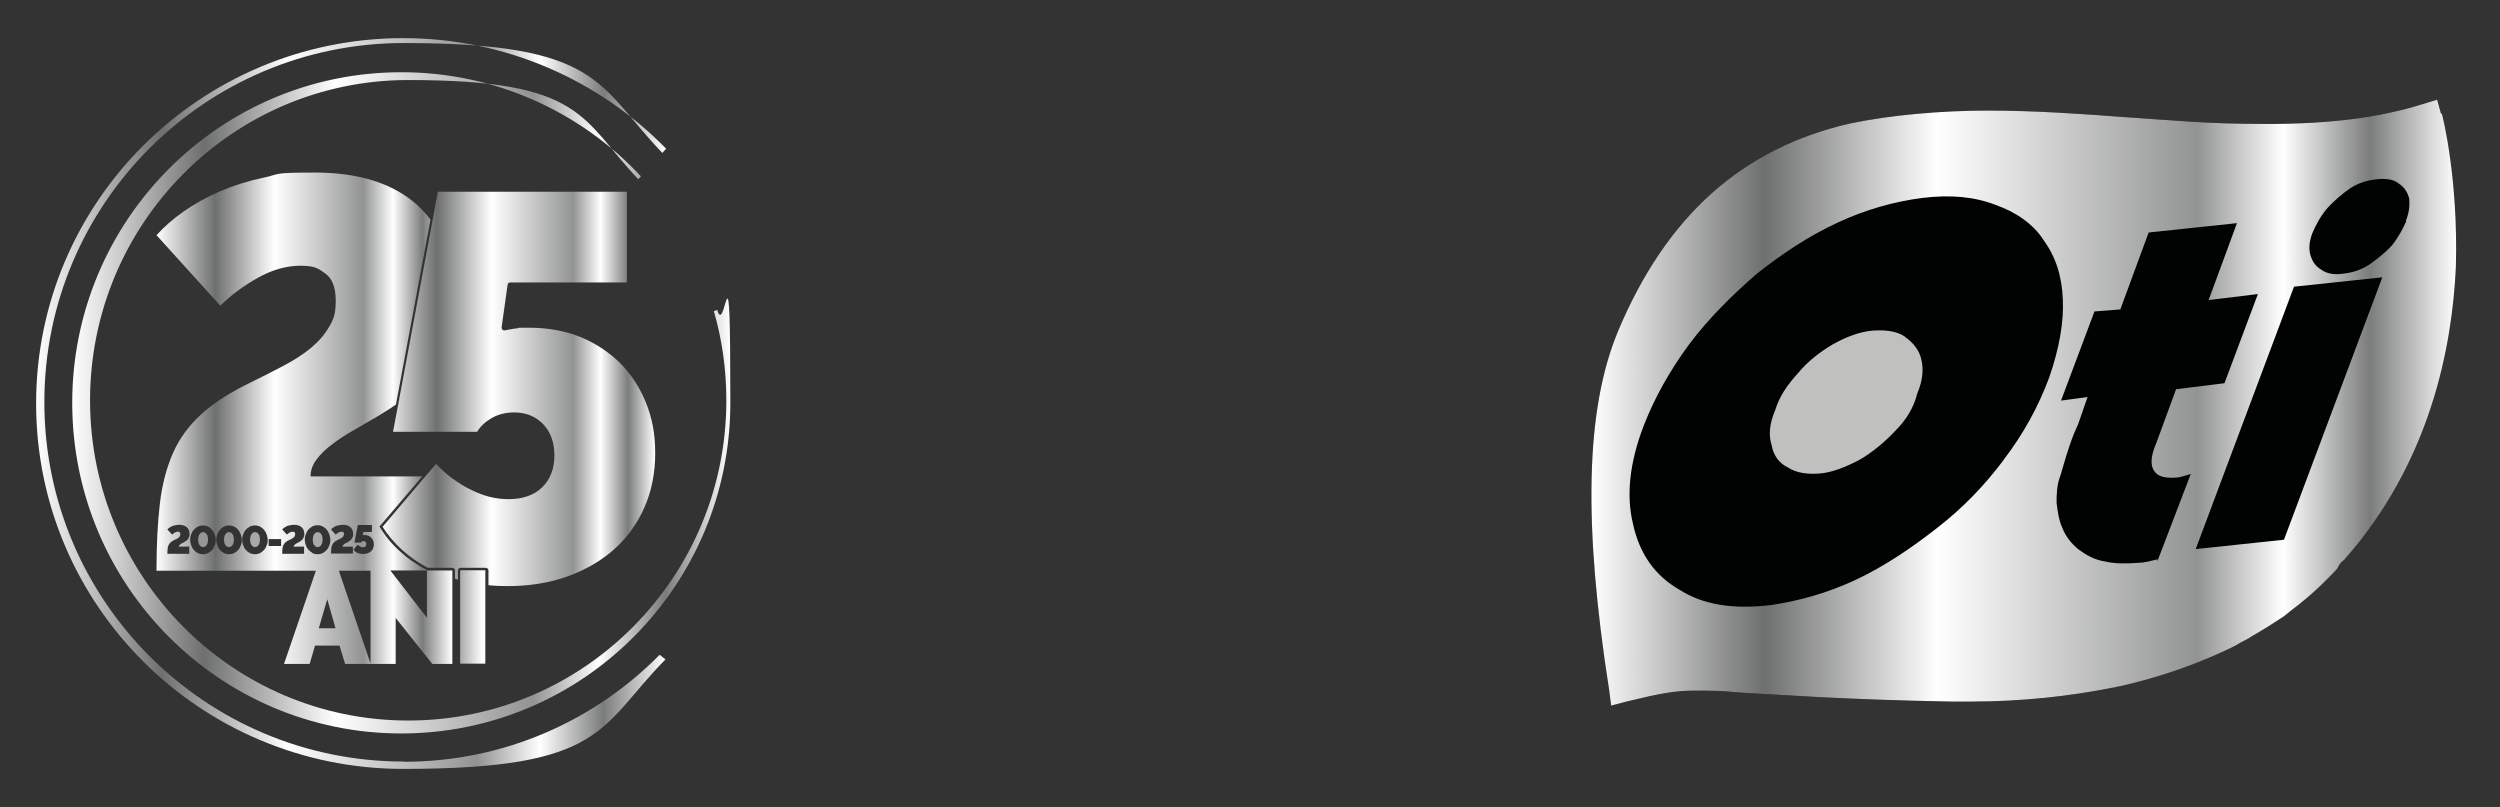 <svg viewBox="0 0 1121.4 362" xmlns:xlink="http://www.w3.org/1999/xlink" version="1.1" xmlns="http://www.w3.org/2000/svg" id="Layer_1">
  
  <rect x="0" y="0" width="1121.4" height="362" fill="#333333" stroke="none"/>
  
  <defs>
    <style>
      .st0 {
        fill: url(#linear-gradient2);
      }

      .st1 {
        fill: #010202;
      }

      .st2 {
        fill: url(#linear-gradient1);
      }

      .st3 {
        fill: none;
      }

      .st4 {
        fill: url(#linear-gradient4);
      }

      .st5 {
        fill: #969696;
      }

      .st6 {
        fill: #c0c0bf;
      }

      .st7 {
        fill: url(#linear-gradient5);
      }

      .st8 {
        fill: url(#linear-gradient3);
      }

      .st9 {
        fill: #a9a9a9;
      }

      .st10 {
        fill: url(#linear-gradient);
      }

      .st11 {
        clip-path: url(#clippath);
      }
    </style>
    <linearGradient gradientUnits="userSpaceOnUse" y2="181" x2="298.9" y1="181" x1="16.2" id="linear-gradient">
      <stop stop-color="#fff" offset="0"></stop>
      <stop stop-color="#6e706f" offset=".2"></stop>
      <stop stop-color="#fff" offset=".4"></stop>
      <stop stop-color="#929493" offset=".7"></stop>
      <stop stop-color="#fff" offset=".8"></stop>
      <stop stop-color="#7b7c7c" offset=".9"></stop>
      <stop stop-color="#fff" offset="1"></stop>
    </linearGradient>
    <linearGradient xlink:href="#linear-gradient" y2="180.6" x2="327.7" y1="180.6" x1="32.5" id="linear-gradient1"></linearGradient>
    <linearGradient xlink:href="#linear-gradient" y2="174.5" x2="293.9" y1="174.5" x1="171.5" id="linear-gradient2"></linearGradient>
    <linearGradient xlink:href="#linear-gradient" y2="187.5" x2="202.8" y1="187.5" x1="70.1" id="linear-gradient3"></linearGradient>
    <clipPath id="clippath">
      <path d="M206.4,255.8h11.3v41.9h-11.3v-41.9Z" class="st3"></path>
    </clipPath>
    <linearGradient xlink:href="#linear-gradient" y2="297.7" x2="267.8" y1="297.7" x1="182.3" id="linear-gradient4"></linearGradient>
    <linearGradient xlink:href="#linear-gradient" gradientTransform="translate(0 -1985.9)" y2="2166.6" x2="1101.9" y1="2166.6" x1="713.9" id="linear-gradient5"></linearGradient>
  </defs>
  <g>
    <polygon points="143 281.8 150.5 281.8 146.8 268.9 143 281.8" class="st3"></polygon>
    <polygon points="191.5 255.9 175.1 255.9 191.5 277.1 191.5 255.9" class="st3"></polygon>
    <polygon points="166.2 297.6 166.2 255.9 152 255.9 166.2 297.6" class="st3"></polygon>
    <path d="M181.1,341.6c-89,0-161.2-72.2-161.2-161.2S92.1,19.3,181.1,19.3s86.7,18.9,116,49.3l1.7-1.9c-29.9-30.6-71.7-49.6-118-49.6C89.9,17.2,16.2,90.5,16.2,181s73.7,163.9,164.7,163.9,87.7-18.8,117.6-49.1l-2.6-2.1c-29.2,29.6-69.8,48-114.7,48Z" class="st10"></path>
    <path d="M183.1,323.2c-78.8,0-142.7-64.3-142.7-143.6S104.3,35.9,183.1,35.9s77.3,17.1,103.2,44.5l1.2-1.3c-26.9-28.8-65.1-46.7-107.5-46.7-81.5,0-147.6,66.4-147.6,148.3s66.1,148.3,147.6,148.3,147.6-66.4,147.6-148.3-2.1-28.5-5.9-41.7l-1.5.6c3.7,12.7,5.6,26.1,5.6,40,0,79.3-63.9,143.6-142.7,143.6Z" class="st2"></path>
    <path d="M227.9,262.9c9.7,0,18.8-1.5,26.8-4.4,8-2.9,15.1-7,20.9-12.2,5.8-5.2,10.3-11.5,13.5-18.8,3.2-7.3,4.8-15.4,4.8-24.2s-1.4-15.9-4.2-22.8c-2.8-6.9-6.7-12.8-11.7-17.8-5-4.9-11-8.8-17.8-11.6-6.8-2.7-14.5-4.1-22.8-4.1s-3.6,0-5,.2c-1.5.2-2.5.3-3.3.5,0,0,0,0,0,0-1.1.2-2,.3-2.6.5,0,0-.2,0-.3,0-.3,0-.6-.1-.8-.3-.3-.3-.4-.6-.4-1l2.7-19.2c0-.6.6-1,1.2-1h52.3v-40.7h-84.8l-2.3,12.5-15.5,83-2.3,12.2h37.7c1.6-2.6,3.8-4.6,6.6-6.2,3-1.7,6.4-2.5,10-2.5,5.4,0,9.7,1.8,13.1,5.3,3.3,3.5,5,8.2,5,14s-1.8,10.7-5.5,14.3c-3.6,3.5-8.7,5.3-15,5.3s-11.6-1.5-17.5-4.5c-2.7-1.3-5.3-3-7.8-4.8h0s0,0,0,0c-2.6-1.9-5-4.1-7.3-6.5l-5.4,6.3-18.6,21.9c4.9,7.7,11.8,13.9,20.3,18.4h11c.6,0,1.2.5,1.2,1.2v3.7c.4.1.8.2,1.3.4v-4.1c0-.6.5-1.2,1.2-1.2h11.3c.6,0,1.2.5,1.2,1.2v6.6c2.9.3,6,.4,9,.4Z" class="st0"></path>
    <polygon points="166.2 297.6 166.2 255.9 152 255.9 166.2 297.6" class="st3"></polygon>
    <polygon points="143 281.8 150.5 281.8 146.8 268.9 143 281.8" class="st3"></polygon>
    <polygon points="191.5 277.1 191.5 255.9 175.1 255.9 191.5 277.1" class="st3"></polygon>
    <path d="M144.2,239.8c-.2-.3-.4-.6-.7-.8-.3-.2-.6-.3-1-.3s-.8.1-1,.3c-.3.2-.5.5-.7.8-.2.3-.3.7-.4,1.1,0,.4-.1.8-.1,1.1s0,.8.1,1.2c0,.4.2.8.4,1.1.2.3.4.6.7.8.3.2.6.3,1,.3s.7-.1,1-.3c.3-.2.5-.5.7-.8.2-.3.3-.7.4-1.1,0-.4.1-.8.1-1.1s0-.8-.1-1.2c0-.4-.2-.8-.4-1.1Z" class="st9"></path>
    <path d="M104.4,239.8c-.2-.3-.4-.6-.7-.8-.3-.2-.6-.3-1-.3s-.8.1-1,.3c-.3.2-.5.5-.7.8-.2.3-.3.7-.4,1.1,0,.4-.1.8-.1,1.1s0,.8.1,1.2c0,.4.2.8.4,1.1.2.3.4.6.7.8.3.2.6.3,1,.3s.7-.1,1-.3c.3-.2.5-.5.7-.8.2-.3.3-.7.4-1.1,0-.4.1-.8.1-1.1s0-.8-.1-1.2c0-.4-.2-.8-.4-1.1Z" class="st5"></path>
    <path d="M92.8,239.8c-.2-.3-.4-.6-.7-.8-.3-.2-.6-.3-1-.3s-.8.1-1,.3c-.3.2-.5.5-.7.8-.2.3-.3.7-.4,1.1,0,.4-.1.8-.1,1.1s0,.8.1,1.2c0,.4.2.8.4,1.1.2.3.4.6.7.8.3.2.6.3,1,.3s.7-.1,1-.3c.3-.2.5-.5.7-.8.2-.3.3-.7.4-1.1,0-.4.1-.8.1-1.1s0-.8-.1-1.2c0-.4-.2-.8-.4-1.1Z" class="st5"></path>
    <path d="M116.1,239.8c-.2-.3-.4-.6-.7-.8-.3-.2-.6-.3-1-.3s-.8.1-1,.3c-.3.2-.5.5-.7.8-.2.3-.3.7-.4,1.1,0,.4-.1.8-.1,1.1s0,.8.1,1.2c0,.4.2.8.4,1.1.2.3.4.6.7.8.3.2.6.3,1,.3s.7-.1,1-.3c.3-.2.5-.5.7-.8.2-.3.3-.7.4-1.1,0-.4.1-.8.1-1.1s0-.8-.1-1.2c0-.4-.2-.8-.4-1.1Z" class="st9"></path>
    <path d="M107,237.8c-.5-.6-1.1-1.2-1.8-1.6-.7-.4-1.5-.6-2.5-.6s-1.7.2-2.4.6c-.7.4-1.3.9-1.8,1.5-.5.6-.9,1.3-1.1,2.1-.3.8-.4,1.5-.4,2.3s.1,1.5.4,2.2c.2.8.6,1.5,1.1,2.1.5.6,1.1,1.1,1.8,1.5.7.4,1.5.6,2.5.6s1.7-.2,2.4-.6c.7-.4,1.3-.9,1.8-1.5.5-.6.9-1.3,1.1-2.1.3-.8.4-1.5.4-2.3s-.1-1.4-.4-2.2c-.2-.8-.6-1.5-1.1-2.1Z" class="st3"></path>
    <path d="M118.7,237.8c-.5-.6-1.1-1.2-1.8-1.6-.7-.4-1.5-.6-2.5-.6s-1.7.2-2.4.6c-.7.4-1.3.9-1.8,1.5-.5.6-.9,1.3-1.1,2.1-.3.8-.4,1.5-.4,2.3s.1,1.5.4,2.2c.2.8.6,1.5,1.1,2.1.5.6,1.1,1.1,1.8,1.5.7.4,1.5.6,2.5.6s1.7-.2,2.4-.6c.7-.4,1.3-.9,1.8-1.5.5-.6.9-1.3,1.1-2.1.3-.8.4-1.5.4-2.3s-.1-1.4-.4-2.2c-.2-.8-.6-1.5-1.1-2.1Z" class="st3"></path>
    <rect height="3.1" width="5.6" y="241.9" x="120.6" class="st3"></rect>
    <path d="M80.4,244.8c.1-.2.3-.3.5-.5.2-.2.4-.3.7-.5.3-.1.5-.3.8-.4.4-.2.7-.5,1.1-.7.3-.2.6-.5.8-.8.2-.3.4-.6.5-1,.1-.4.2-.8.2-1.3,0-1.3-.4-2.3-1.2-3-.8-.7-1.9-1.1-3.4-1.1s-1.1,0-1.7.2c-.5.1-1,.3-1.5.4-.4.2-.8.4-1.2.7-.4.2-.6.5-.9.8l2.1,2.3c.3-.3.8-.6,1.2-.9.5-.3.9-.4,1.4-.4s.6,0,.8.2c.2.2.3.5.3.9s0,.6-.2.9c-.1.3-.4.5-.6.7-.3.2-.6.4-.9.6-.3.2-.7.4-1.1.5-.7.3-1.2.7-1.6,1-.4.4-.7.8-.9,1.3-.2.5-.4,1-.4,1.6,0,.6-.1,1.3-.1,2.2h9.8v-3.1h-4.7c0-.2,0-.4.2-.5Z" class="st3"></path>
    <path d="M153.5,241.2c-.3.2-.6.4-.9.6-.3.2-.7.4-1.1.5-.7.3-1.2.7-1.6,1-.4.4-.7.8-.9,1.3-.2.5-.4,1-.4,1.6,0,.6-.1,1.3-.1,2.2h9.8v-3.1h-4.7c0-.2,0-.4.2-.5.1-.2.3-.3.5-.5.2-.2.4-.3.7-.5.3-.1.5-.3.8-.4.4-.2.7-.5,1.1-.7.3-.2.6-.5.8-.8.2-.3.4-.6.5-1,.1-.4.2-.8.2-1.3,0-1.3-.4-2.3-1.2-3-.8-.7-1.9-1.1-3.4-1.1s-1.1,0-1.7.2c-.5.1-1,.3-1.5.4-.4.2-.8.4-1.2.7-.4.2-.6.5-.9.8l2.1,2.3c.3-.3.8-.6,1.2-.9.5-.3.9-.4,1.4-.4s.6,0,.8.2c.2.2.3.5.3.9s0,.6-.2.9c-.1.3-.4.5-.6.7Z" class="st3"></path>
    <polygon points="191.5 277.1 191.5 255.9 175.1 255.9 191.5 277.1" class="st3"></polygon>
    <path d="M166.5,241.2c-.4-.4-.8-.6-1.3-.9-.5-.2-1.1-.3-1.7-.3s-.3,0-.4,0c-.1,0-.2,0-.2,0,0,0-.1,0-.2,0l.2-1.4h3.9v-3.1h-6.3l-1.5,7.9h2.9c.1-.2.3-.3.5-.5.2-.1.4-.2.7-.2.4,0,.7.1.9.4.2.2.3.6.3,1s-.1.7-.4,1c-.2.2-.6.4-1,.4s-.8-.1-1.2-.3c-.4-.2-.8-.5-1.2-.9l-1.9,2.2c.4.6,1,1.1,1.7,1.5.7.3,1.6.5,2.5.5s1.4-.1,2-.3c.6-.2,1.1-.5,1.6-.9.4-.4.8-.8,1-1.4.2-.5.4-1.1.4-1.8s-.1-1.2-.3-1.7c-.2-.5-.5-.9-.9-1.3Z" class="st3"></path>
    <polygon points="166.2 297.6 166.2 255.9 152 255.9 166.2 297.6" class="st3"></polygon>
    <path d="M131.9,244.8c.1-.2.3-.3.5-.5.2-.2.4-.3.7-.5.3-.1.5-.3.8-.4.4-.2.7-.5,1.1-.7.3-.2.6-.5.8-.8.2-.3.4-.6.5-1,.1-.4.2-.8.2-1.3,0-1.3-.4-2.3-1.2-3-.8-.7-1.9-1.1-3.4-1.1s-1.1,0-1.7.2c-.5.1-1,.3-1.5.4-.4.2-.8.4-1.2.7-.4.2-.6.5-.9.8l2.1,2.3c.3-.3.8-.6,1.2-.9.5-.3.9-.4,1.4-.4s.6,0,.8.2c.2.2.3.5.3.9s0,.6-.2.9c-.1.3-.4.5-.6.7-.3.2-.6.4-.9.6-.3.2-.7.4-1.1.5-.7.3-1.2.7-1.6,1-.4.4-.7.8-.9,1.3-.2.5-.4,1-.4,1.6,0,.6-.1,1.3-.1,2.2h9.8v-3.1h-4.7c0-.2,0-.4.2-.5Z" class="st3"></path>
    <polygon points="143 281.8 150.5 281.8 146.8 268.9 143 281.8" class="st3"></polygon>
    <path d="M146.7,246.5c.5-.6.9-1.3,1.1-2.1.3-.8.4-1.5.4-2.3s-.1-1.4-.4-2.2c-.2-.8-.6-1.5-1.1-2.1-.5-.6-1.1-1.2-1.8-1.6-.7-.4-1.5-.6-2.5-.6s-1.7.2-2.4.6c-.7.4-1.3.9-1.8,1.5-.5.6-.9,1.3-1.1,2.1-.3.8-.4,1.5-.4,2.3s.1,1.5.4,2.2c.2.8.6,1.5,1.1,2.1.5.6,1.1,1.1,1.8,1.5.7.4,1.5.6,2.5.6s1.7-.2,2.4-.6c.7-.4,1.3-.9,1.8-1.5Z" class="st3"></path>
    <path d="M118.7,237.8c-.5-.6-1.1-1.2-1.8-1.6-.7-.4-1.5-.6-2.5-.6s-1.7.2-2.4.6c-.7.4-1.3.9-1.8,1.5-.5.6-.9,1.3-1.1,2.1-.3.8-.4,1.5-.4,2.3s.1,1.5.4,2.2c.2.8.6,1.5,1.1,2.1.5.6,1.1,1.1,1.8,1.5.7.4,1.5.6,2.5.6s1.7-.2,2.4-.6c.7-.4,1.3-.9,1.8-1.5.5-.6.9-1.3,1.1-2.1.3-.8.4-1.5.4-2.3s-.1-1.4-.4-2.2c-.2-.8-.6-1.5-1.1-2.1Z" class="st3"></path>
    <path d="M107,237.8c-.5-.6-1.1-1.2-1.8-1.6-.7-.4-1.5-.6-2.5-.6s-1.7.2-2.4.6c-.7.4-1.3.9-1.8,1.5-.5.6-.9,1.3-1.1,2.1-.3.8-.4,1.5-.4,2.3s.1,1.5.4,2.2c.2.8.6,1.5,1.1,2.1.5.6,1.1,1.1,1.8,1.5.7.4,1.5.6,2.5.6s1.7-.2,2.4-.6c.7-.4,1.3-.9,1.8-1.5.5-.6.9-1.3,1.1-2.1.3-.8.4-1.5.4-2.3s-.1-1.4-.4-2.2c-.2-.8-.6-1.5-1.1-2.1Z" class="st3"></path>
    <path d="M131.9,244.8c.1-.2.3-.3.5-.5.2-.2.4-.3.7-.5.3-.1.5-.3.8-.4.4-.2.7-.5,1.1-.7.3-.2.6-.5.8-.8.2-.3.4-.6.5-1,.1-.4.2-.8.2-1.3,0-1.3-.4-2.3-1.2-3-.8-.7-1.9-1.1-3.4-1.1s-1.1,0-1.7.2c-.5.1-1,.3-1.5.4-.4.2-.8.4-1.2.7-.4.2-.6.5-.9.8l2.1,2.3c.3-.3.8-.6,1.2-.9.5-.3.9-.4,1.4-.4s.6,0,.8.2c.2.2.3.5.3.9s0,.6-.2.9c-.1.3-.4.5-.6.7-.3.2-.6.4-.9.6-.3.2-.7.4-1.1.5-.7.3-1.2.7-1.6,1-.4.4-.7.8-.9,1.3-.2.5-.4,1-.4,1.6,0,.6-.1,1.3-.1,2.2h9.8v-3.1h-4.7c0-.2,0-.4.2-.5Z" class="st3"></path>
    <rect height="3.1" width="5.6" y="241.9" x="120.6" class="st3"></rect>
    <path d="M153.5,241.2c-.3.2-.6.4-.9.6-.3.2-.7.4-1.1.5-.7.3-1.2.7-1.6,1-.4.4-.7.8-.9,1.3-.2.5-.4,1-.4,1.6,0,.6-.1,1.3-.1,2.2h9.8v-3.1h-4.7c0-.2,0-.4.2-.5.1-.2.3-.3.5-.5.2-.2.4-.3.7-.5.3-.1.5-.3.8-.4.4-.2.7-.5,1.1-.7.3-.2.6-.5.8-.8.2-.3.4-.6.5-1,.1-.4.2-.8.2-1.3,0-1.3-.4-2.3-1.2-3-.8-.7-1.9-1.1-3.4-1.1s-1.1,0-1.7.2c-.5.1-1,.3-1.5.4-.4.2-.8.4-1.2.7-.4.2-.6.5-.9.8l2.1,2.3c.3-.3.8-.6,1.2-.9.5-.3.9-.4,1.4-.4s.6,0,.8.2c.2.2.3.5.3.9s0,.6-.2.9c-.1.3-.4.5-.6.7Z" class="st3"></path>
    <path d="M80.4,244.8c.1-.2.3-.3.5-.5.2-.2.4-.3.7-.5.3-.1.5-.3.8-.4.4-.2.7-.5,1.1-.7.3-.2.6-.5.8-.8.2-.3.4-.6.5-1,.1-.4.2-.8.2-1.3,0-1.3-.4-2.3-1.2-3-.8-.7-1.9-1.1-3.4-1.1s-1.1,0-1.7.2c-.5.1-1,.3-1.5.4-.4.2-.8.4-1.2.7-.4.2-.6.5-.9.8l2.1,2.3c.3-.3.8-.6,1.2-.9.5-.3.9-.4,1.4-.4s.6,0,.8.2c.2.2.3.5.3.9s0,.6-.2.9c-.1.3-.4.5-.6.7-.3.2-.6.4-.9.6-.3.2-.7.4-1.1.5-.7.3-1.2.7-1.6,1-.4.4-.7.8-.9,1.3-.2.5-.4,1-.4,1.6,0,.6-.1,1.3-.1,2.2h9.8v-3.1h-4.7c0-.2,0-.4.2-.5Z" class="st3"></path>
    <polygon points="191.5 277.1 191.5 255.9 175.1 255.9 191.5 277.1" class="st3"></polygon>
    <path d="M166.5,241.2c-.4-.4-.8-.6-1.3-.9-.5-.2-1.1-.3-1.7-.3s-.3,0-.4,0c-.1,0-.2,0-.2,0,0,0-.1,0-.2,0l.2-1.4h3.9v-3.1h-6.3l-1.5,7.9h2.9c.1-.2.3-.3.5-.5.2-.1.4-.2.7-.2.4,0,.7.1.9.4.2.2.3.6.3,1s-.1.7-.4,1c-.2.2-.6.4-1,.4s-.8-.1-1.2-.3c-.4-.2-.8-.5-1.2-.9l-1.9,2.2c.4.6,1,1.1,1.7,1.5.7.3,1.6.5,2.5.5s1.4-.1,2-.3c.6-.2,1.1-.5,1.6-.9.4-.4.8-.8,1-1.4.2-.5.4-1.1.4-1.8s-.1-1.2-.3-1.7c-.2-.5-.5-.9-.9-1.3Z" class="st3"></path>
    <polygon points="143 281.8 150.5 281.8 146.8 268.9 143 281.8" class="st3"></polygon>
    <path d="M146.7,246.5c.5-.6.9-1.3,1.1-2.1.3-.8.4-1.5.4-2.3s-.1-1.4-.4-2.2c-.2-.8-.6-1.5-1.1-2.1-.5-.6-1.1-1.2-1.8-1.6-.7-.4-1.5-.6-2.5-.6s-1.7.2-2.4.6c-.7.4-1.3.9-1.8,1.5-.5.6-.9,1.3-1.1,2.1-.3.8-.4,1.5-.4,2.3s.1,1.5.4,2.2c.2.8.6,1.5,1.1,2.1.5.6,1.1,1.1,1.8,1.5.7.4,1.5.6,2.5.6s1.7-.2,2.4-.6c.7-.4,1.3-.9,1.8-1.5Z" class="st3"></path>
    <polygon points="166.2 297.6 166.2 255.9 152 255.9 166.2 297.6" class="st3"></polygon>
    <path d="M131.9,244.8c.1-.2.3-.3.5-.5.2-.2.4-.3.7-.5.3-.1.5-.3.8-.4.4-.2.7-.5,1.1-.7.3-.2.6-.5.8-.8.2-.3.4-.6.5-1,.1-.4.2-.8.2-1.3,0-1.3-.4-2.3-1.2-3-.8-.7-1.9-1.1-3.4-1.1s-1.1,0-1.7.2c-.5.1-1,.3-1.5.4-.4.2-.8.4-1.2.7-.4.2-.6.5-.9.8l2.1,2.3c.3-.3.8-.6,1.2-.9.5-.3.9-.4,1.4-.4s.6,0,.8.2c.2.2.3.5.3.9s0,.6-.2.9c-.1.3-.4.5-.6.7-.3.2-.6.4-.9.6-.3.2-.7.4-1.1.5-.7.3-1.2.7-1.6,1-.4.4-.7.8-.9,1.3-.2.5-.4,1-.4,1.6,0,.6-.1,1.3-.1,2.2h9.8v-3.1h-4.7c0-.2,0-.4.2-.5Z" class="st3"></path>
    <rect height="3.1" width="5.6" y="241.9" x="120.6" class="st3"></rect>
    <path d="M107,237.8c-.5-.6-1.1-1.2-1.8-1.6-.7-.4-1.5-.6-2.5-.6s-1.7.2-2.4.6c-.7.4-1.3.9-1.8,1.5-.5.6-.9,1.3-1.1,2.1-.3.8-.4,1.5-.4,2.3s.1,1.5.4,2.2c.2.8.6,1.5,1.1,2.1.5.6,1.1,1.1,1.8,1.5.7.4,1.5.6,2.5.6s1.7-.2,2.4-.6c.7-.4,1.3-.9,1.8-1.5.5-.6.9-1.3,1.1-2.1.3-.8.4-1.5.4-2.3s-.1-1.4-.4-2.2c-.2-.8-.6-1.5-1.1-2.1Z" class="st3"></path>
    <path d="M118.7,237.8c-.5-.6-1.1-1.2-1.8-1.6-.7-.4-1.5-.6-2.5-.6s-1.7.2-2.4.6c-.7.4-1.3.9-1.8,1.5-.5.6-.9,1.3-1.1,2.1-.3.8-.4,1.5-.4,2.3s.1,1.5.4,2.2c.2.8.6,1.5,1.1,2.1.5.6,1.1,1.1,1.8,1.5.7.4,1.5.6,2.5.6s1.7-.2,2.4-.6c.7-.4,1.3-.9,1.8-1.5.5-.6.9-1.3,1.1-2.1.3-.8.4-1.5.4-2.3s-.1-1.4-.4-2.2c-.2-.8-.6-1.5-1.1-2.1Z" class="st3"></path>
    <path d="M80.4,244.8c.1-.2.3-.3.5-.5.2-.2.4-.3.7-.5.3-.1.5-.3.8-.4.4-.2.7-.5,1.1-.7.3-.2.6-.5.8-.8.2-.3.4-.6.5-1,.1-.4.2-.8.2-1.3,0-1.3-.4-2.3-1.2-3-.8-.7-1.9-1.1-3.4-1.1s-1.1,0-1.7.2c-.5.1-1,.3-1.5.4-.4.2-.8.4-1.2.7-.4.2-.6.5-.9.8l2.1,2.3c.3-.3.8-.6,1.2-.9.5-.3.9-.4,1.4-.4s.6,0,.8.2c.2.2.3.5.3.9s0,.6-.2.9c-.1.3-.4.5-.6.7-.3.2-.6.4-.9.6-.3.2-.7.4-1.1.5-.7.3-1.2.7-1.6,1-.4.4-.7.8-.9,1.3-.2.5-.4,1-.4,1.6,0,.6-.1,1.3-.1,2.2h9.8v-3.1h-4.7c0-.2,0-.4.2-.5Z" class="st3"></path>
    <path d="M153.5,241.2c-.3.2-.6.4-.9.6-.3.2-.7.4-1.1.5-.7.3-1.2.7-1.6,1-.4.4-.7.8-.9,1.3-.2.5-.4,1-.4,1.6,0,.6-.1,1.3-.1,2.2h9.8v-3.1h-4.7c0-.2,0-.4.2-.5.1-.2.3-.3.5-.5.2-.2.4-.3.7-.5.3-.1.5-.3.8-.4.4-.2.7-.5,1.1-.7.3-.2.6-.5.8-.8.2-.3.4-.6.5-1,.1-.4.2-.8.2-1.3,0-1.3-.4-2.3-1.2-3-.8-.7-1.9-1.1-3.4-1.1s-1.1,0-1.7.2c-.5.1-1,.3-1.5.4-.4.2-.8.4-1.2.7-.4.2-.6.5-.9.8l2.1,2.3c.3-.3.8-.6,1.2-.9.5-.3.9-.4,1.4-.4s.6,0,.8.2c.2.2.3.5.3.9s0,.6-.2.9c-.1.3-.4.5-.6.7Z" class="st3"></path>
    <polygon points="191.5 277.1 191.5 255.9 175.1 255.9 191.5 277.1" class="st3"></polygon>
    <path d="M166.5,241.2c-.4-.4-.8-.6-1.3-.9-.5-.2-1.1-.3-1.7-.3s-.3,0-.4,0c-.1,0-.2,0-.2,0,0,0-.1,0-.2,0l.2-1.4h3.9v-3.1h-6.3l-1.5,7.9h2.9c.1-.2.3-.3.5-.5.2-.1.4-.2.7-.2.4,0,.7.1.9.4.2.2.3.6.3,1s-.1.7-.4,1c-.2.2-.6.4-1,.4s-.8-.1-1.2-.3c-.4-.2-.8-.5-1.2-.9l-1.9,2.2c.4.6,1,1.1,1.7,1.5.7.3,1.6.5,2.5.5s1.4-.1,2-.3c.6-.2,1.1-.5,1.6-.9.4-.4.8-.8,1-1.4.2-.5.4-1.1.4-1.8s-.1-1.2-.3-1.7c-.2-.5-.5-.9-.9-1.3Z" class="st3"></path>
    <polygon points="166.2 297.6 166.2 255.9 152 255.9 166.2 297.6" class="st3"></polygon>
    <path d="M146.7,246.5c.5-.6.9-1.3,1.1-2.1.3-.8.4-1.5.4-2.3s-.1-1.4-.4-2.2c-.2-.8-.6-1.5-1.1-2.1-.5-.6-1.1-1.2-1.8-1.6-.7-.4-1.5-.6-2.5-.6s-1.7.2-2.4.6c-.7.4-1.3.9-1.8,1.5-.5.6-.9,1.3-1.1,2.1-.3.8-.4,1.5-.4,2.3s.1,1.5.4,2.2c.2.8.6,1.5,1.1,2.1.5.6,1.1,1.1,1.8,1.5.7.4,1.5.6,2.5.6s1.7-.2,2.4-.6c.7-.4,1.3-.9,1.8-1.5Z" class="st3"></path>
    <polygon points="143 281.8 150.5 281.8 146.8 268.9 143 281.8" class="st3"></polygon>
    <path d="M191.6,255.8c-1.1-.6-2.3-1.2-3.3-1.9-.5-.3-1.1-.7-1.6-1-1.6-1-3.1-2.1-4.5-3.2-1-.8-1.9-1.6-2.8-2.4-.9-.8-1.8-1.7-2.6-2.5-1.7-1.7-3.2-3.6-4.6-5.6-.7-1-1.4-2-2-3l19.2-22.5h-50.1c0-2.7.9-5.2,2.7-7.6,1.8-2.4,4.1-4.7,7-6.8,2.8-2.2,6.1-4.3,9.6-6.3,3.6-2.1,7.1-4.1,10.5-6.1,3-1.8,5.9-3.6,8.5-5.4l15.5-83c-1.7-2.3-3.7-4.4-5.8-6.4-10.8-9.8-26.2-14.7-46-14.7s-15.5.7-22.7,2.2c-7.2,1.5-13.8,3.6-19.9,6.2-6.1,2.7-11.6,5.7-16.4,9.1-4.8,3.4-8.8,6.9-12.1,10.6l28.6,31.6c4.7-4.6,10.3-8.8,16.7-12.4,6.4-3.6,12.8-5.5,19.2-5.5s7.9,1.1,11.1,3.4c3.2,2.2,4.8,6.3,4.8,12.3s-1,8.5-3.1,11.9c-2,3.5-4.8,6.6-8.3,9.5-3.5,2.8-7.5,5.4-12.1,7.8s-9.4,4.9-14.4,7.3c-9.3,4.5-16.7,9.2-22.3,14.3-5.6,5.1-9.9,10.9-12.8,17.5-2.9,6.6-4.9,14.2-5.9,22.8-1,8.5-1.5,18.5-1.5,30h71.5l-14.3,41.8h11.5l2.4-8.2h11l2.5,8.2h22.7v-20.6l16.4,20.6h9v-41.9h-11.3ZM154,238.7c-.2-.2-.5-.2-.8-.2-.5,0-.9.1-1.4.4-.5.3-.9.6-1.2.9l-2.1-2.3c.2-.3.5-.5.9-.8.4-.2.7-.5,1.2-.7.4-.2.9-.3,1.5-.4.5-.1,1.1-.2,1.7-.2,1.5,0,2.6.4,3.4,1.1.8.7,1.2,1.7,1.2,3s0,.9-.2,1.3c-.1.4-.3.7-.5,1-.2.3-.5.6-.8.8-.3.2-.7.5-1.1.7-.2.1-.5.3-.8.4-.3.1-.5.3-.7.5-.2.2-.4.3-.5.5-.1.2-.2.4-.2.5h4.7v3.1h-9.8c0-.8,0-1.5.1-2.2,0-.6.2-1.2.4-1.6.2-.5.5-.9.9-1.3.4-.4,1-.7,1.6-1,.4-.2.7-.4,1.1-.5.3-.2.6-.4.9-.6.3-.2.5-.4.6-.7.1-.3.2-.5.2-.9s-.1-.7-.3-.9ZM84.9,248.4h-9.8c0-.8,0-1.5.1-2.2,0-.6.2-1.2.4-1.6.2-.5.5-.9.9-1.3.4-.4,1-.7,1.6-1,.4-.2.7-.4,1.1-.5.3-.2.6-.4.9-.6.3-.2.5-.4.6-.7.1-.3.2-.5.2-.9s-.1-.7-.3-.9c-.2-.2-.5-.2-.8-.2-.5,0-.9.1-1.4.4-.5.3-.9.6-1.2.9l-2.1-2.3c.2-.3.5-.5.9-.8.4-.2.7-.5,1.2-.7.4-.2.9-.3,1.5-.4.5-.1,1.1-.2,1.7-.2,1.5,0,2.6.4,3.4,1.1.8.7,1.2,1.7,1.2,3s0,.9-.2,1.3c-.1.4-.3.7-.5,1-.2.3-.5.6-.8.8-.3.2-.7.5-1.1.7-.2.1-.5.3-.8.4-.3.1-.5.3-.7.5-.2.2-.4.3-.5.5-.1.2-.2.4-.2.5h4.7v3.1ZM96.4,244.4c-.3.8-.6,1.5-1.1,2.1-.5.6-1.1,1.1-1.8,1.5-.7.4-1.5.6-2.4.6s-1.8-.2-2.5-.6c-.2-.1-.4-.2-.5-.3-.5-.3-.9-.8-1.3-1.2-.5-.6-.8-1.3-1.1-2.1-.2-.8-.4-1.5-.4-2.2s.1-1.5.4-2.3c.3-.8.6-1.5,1.1-2.1.5-.6,1.1-1.1,1.8-1.5.7-.4,1.5-.6,2.4-.6s1.8.2,2.5.6c.2.1.4.2.5.3.5.4.9.8,1.3,1.3.5.6.8,1.3,1.1,2.1.2.8.4,1.5.4,2.2s-.1,1.6-.4,2.3ZM108.1,244.4c-.3.8-.6,1.5-1.1,2.1-.5.6-1.1,1.1-1.8,1.5-.7.4-1.5.6-2.4.6s-1.8-.2-2.5-.6c-.7-.4-1.3-.9-1.8-1.5-.5-.6-.8-1.3-1.1-2.1-.2-.8-.4-1.5-.4-2.2s.1-1.5.4-2.3c.3-.8.6-1.5,1.1-2.1.5-.6,1.1-1.1,1.8-1.5.7-.4,1.5-.6,2.4-.6s1.8.2,2.5.6c.7.4,1.3.9,1.8,1.6.5.6.8,1.3,1.1,2.1.2.8.4,1.5.4,2.2s-.1,1.6-.4,2.3ZM119.7,244.4c-.3.8-.6,1.5-1.1,2.1-.5.6-1.1,1.1-1.8,1.5-.7.4-1.5.6-2.4.6s-1.8-.2-2.5-.6c-.7-.4-1.3-.9-1.8-1.5-.5-.6-.8-1.3-1.1-2.1-.2-.8-.4-1.5-.4-2.2s.1-1.5.4-2.3c.3-.8.6-1.5,1.1-2.1.5-.6,1.1-1.1,1.8-1.5.7-.4,1.5-.6,2.4-.6s1.8.2,2.5.6c.7.4,1.3.9,1.8,1.6.5.6.8,1.3,1.1,2.1.2.8.4,1.5.4,2.2s-.1,1.6-.4,2.3ZM126.1,244.9h-5.6v-3.1h5.6v3.1ZM136.4,248.4h-9.8c0-.8,0-1.5.1-2.2,0-.6.2-1.2.4-1.6.2-.5.5-.9.9-1.3.4-.4,1-.7,1.6-1,.4-.2.7-.4,1.1-.5.3-.2.6-.4.9-.6.3-.2.5-.4.6-.7.1-.3.2-.5.2-.9s-.1-.7-.3-.9c-.2-.2-.5-.2-.8-.2-.5,0-.9.1-1.4.4-.5.3-.9.6-1.2.9l-2.1-2.3c.2-.3.5-.5.9-.8.4-.2.7-.5,1.2-.7.4-.2.9-.3,1.5-.4.5-.1,1.1-.2,1.7-.2,1.5,0,2.6.4,3.4,1.1.8.7,1.2,1.7,1.2,3s0,.9-.2,1.3c-.1.4-.3.7-.5,1-.2.3-.5.6-.8.8-.3.2-.7.5-1.1.7-.2.1-.5.3-.8.4-.3.1-.5.3-.7.5-.2.2-.4.3-.5.5-.1.2-.2.4-.2.5h4.7v3.1ZM140,247.9c-.7-.4-1.3-.9-1.8-1.5-.5-.6-.8-1.3-1.1-2.1-.2-.8-.4-1.5-.4-2.2s.1-1.5.4-2.3c.3-.8.6-1.5,1.1-2.1.5-.6,1.1-1.1,1.8-1.5.7-.4,1.5-.6,2.4-.6s1.8.2,2.5.6c.7.4,1.3.9,1.8,1.6.5.6.8,1.3,1.1,2.1.2.8.4,1.5.4,2.2s-.1,1.6-.4,2.3c-.3.8-.6,1.5-1.1,2.1s-1.1,1.1-1.8,1.5c-.7.4-1.5.6-2.4.6s-1.8-.2-2.5-.6ZM143,281.8l3.8-13,3.7,13h-7.5ZM166.2,297.6l-14.2-41.6h14.2v41.6ZM167.4,245.9c-.2.5-.6,1-1,1.4-.4.4-1,.7-1.6.9-.6.2-1.3.3-2,.3s-1.8-.2-2.5-.5c-.7-.3-1.3-.8-1.7-1.5l1.9-2.2c.3.4.7.7,1.2.9.4.2.8.3,1.2.3s.8-.1,1-.4c.2-.2.4-.6.4-1s-.1-.7-.3-1c-.2-.2-.5-.4-.9-.4s-.5,0-.7.2c-.2.1-.4.3-.5.5h-2.9l1.5-7.9h6.3v3.1h-3.9l-.2,1.4s.1,0,.2,0c0,0,.1,0,.2,0,.1,0,.2,0,.4,0,.6,0,1.2.1,1.7.3.5.2,1,.5,1.3.9.4.4.7.8.9,1.3.2.5.3,1.1.3,1.7s-.1,1.2-.4,1.8ZM191.5,277.1l-16.4-21.2h16.4v21.2Z" class="st8"></path>
    <g class="st11">
      <path d="M221.7,359.5c6.8,0,13.1-1,18.7-3.1,5.6-2,10.5-4.9,14.6-8.5,4-3.6,7.2-8,9.4-13.1,2.2-5.1,3.3-10.8,3.3-16.9s-1-11.1-2.9-15.9c-1.9-4.8-4.7-9-8.2-12.4-3.5-3.4-7.7-6.2-12.4-8.1-4.8-1.9-10.1-2.9-15.9-2.9s-2.5,0-3.5.2c-1,.1-1.8.2-2.3.3,0,0,0,0,0,0-.8.1-1.4.2-1.8.3,0,0-.1,0-.2,0-.2,0-.4,0-.5-.2-.2-.2-.3-.4-.3-.7l1.9-13.4c0-.4.4-.7.8-.7h36.5v-28.4h-59.2l-1.6,8.7-10.8,58-1.6,8.5h26.4c1.1-1.8,2.6-3.2,4.6-4.3,2.1-1.2,4.4-1.8,7-1.8,3.7,0,6.8,1.3,9.1,3.7,2.3,2.5,3.5,5.7,3.5,9.8s-1.3,7.5-3.8,10c-2.5,2.5-6.1,3.7-10.5,3.7s-8.1-1.1-12.2-3.1c-1.9-.9-3.7-2.1-5.4-3.3h0s0,0,0,0c-1.8-1.3-3.5-2.9-5.1-4.5l-3.8,4.4-13,15.3c3.4,5.4,8.2,9.7,14.2,12.8h7.7c.4,0,.8.4.8.8v2.6c.3,0,.6.2.9.3v-2.9c0-.4.4-.8.8-.8h7.9c.4,0,.8.4.8.8v4.6c2,.2,4.2.3,6.3.3Z" class="st4"></path>
    </g>
  </g>
  <g id="Layer_7-2-2">
    <g>
      <path d="M1095,51.2l-1.8-6.5-6.5,2c-19.7,6.1-41.6,8.9-69.6,8.9s-41.2-1.6-61.8-2.9c-21-1.6-42.5-3.1-63.5-3.1s-43.9,2-62,5.8c-48.3,11-82.3,41.4-104,93.1-14.6,35.1-15.7,86.1-4,161.1l.9,6.9,6.9-1.8c14.8-3.6,21.5-4.9,30.4-4.9s11.6,0,21,.9c17.7.9,44.5,3.1,94.4,4h8.3c117.9,0,163.1-58,167.2-63.3,38.9-43.9,48.6-95.5,50.3-131.6,1.6-39.2-5.8-67.1-6.3-68.7h.5-.5Z" class="st1"></path>
      <path d="M854.5,151c-3.8-2.5-8.7-3.1-14.6-2.7-5.8.5-11.9,2.9-17.7,6.1-6.1,3.6-11.6,8-15.7,13-4.9,5.4-8.3,10.3-10.3,16.8-2.5,5.8-2.9,11-1.6,15.2.9,4.9,3.3,8.3,7.4,10.3,3.8,2.5,8.7,3.1,14.3,2.7,5.6-.5,11.6-2.9,17.7-6.1,5.8-3.3,11.4-8,16.1-13,4.9-4.9,8.3-10.3,9.9-16.8,2.5-5.8,2.9-11,1.8-15.4-.9-4-3.6-7.4-7.2-9.9h0l-.2-.2h0Z" class="st6"></path>
      <path d="M1095,51.2l-1.8-6.5-6.5,2c-19.7,6.1-41.6,8.9-69.6,8.9s-41.2-1.6-61.8-2.9c-21-1.6-42.5-3.1-63.5-3.1s-43.9,2-62,5.8c-48.3,11-82.3,41.4-104,93.1-14.6,35.1-15.7,86.1-4,161.1l.9,6.9,6.9-1.8c14.8-3.6,21.5-4.9,30.4-4.9s11.6,0,21,.9c17.7.9,44.5,3.1,94.4,4h8.3c24,0,45-2.5,63.1-6.1,2.9-.5,5.4-1.1,8.3-1.8,17.4-4.2,32.2-9.9,44.5-15.7,1.8-.9,3.8-1.8,5.4-2.9,1.8-.9,3.6-1.8,5.2-2.9,5.4-3.1,10.1-6.1,14.3-8.9.9-.7,2-1.6,3.1-2.5,9.9-7.4,16.3-14.1,20.1-18.1.5-.5.9-.9,1.1-1.6.9-1.6,1.8-2.5,2.5-2.9,38.9-43.9,48.6-95.5,50.3-131.6,1.1-39.2-5.8-67.1-6.3-68.7h-.5ZM899,206c-8.9,11.9-18.8,22.1-30.2,30.9-11.4,8.9-23.3,17-36.2,23.1-13,6.1-26,9.6-38.1,11.4-17,2-30.4,0-41.2-6.9-11-6.3-17.9-16.1-20.8-29.5-3.1-12.7-1.6-27.5,4.9-44.3,4.9-12.5,11.6-24.4,20.1-36,8.9-11.9,19.3-22.1,30.4-31.8,11.6-9.2,23.7-17.2,36.5-23.1,12.5-5.8,25.3-9.4,37.8-11,12.7-1.6,23.7-.5,32.9,3.1,9.4,3.3,17,8.7,21.5,15.7,5.4,7.4,8.3,16.1,8.7,26.6.5,10.3-1.6,22.1-6.1,35.1-4.9,13.2-11.6,25.3-20.1,36.5h-.2v.2h0ZM968.2,250.8c-3.3.7-6.1,1.6-8.3,1.6-5.8.5-11.4.5-15.4-.5-4.9-.7-8.7-2.9-12.1-5.4-3.3-2.7-5.8-5.8-7.4-9.9-1.6-3.6-2-7.4-2.5-11,0-3.3,0-8,1.8-12.5,1.6-5.4,3.3-11.9,6.3-19.3l1.6-3.6,4.2-12.1-11.9,1.6,15-40,11.6-.9,12.7-34.5,39.6-4.2-12.7,34.5,22.1-2.7-15,40-21.7,2.7-6.9,18.8-2,5.4c-2.5,5.8-2.7,9.9-.9,12.5s4.9,3.3,10.3,2.9c.5,0,2.7-.5,6.1-1.6l-15,39.2v-.9l.5-.2h0ZM1024.5,242.1l-39.6,4.2,44.1-117.7,39.6-4.2-44.1,117.7ZM1079.4,99.1c-1.6,3.6-3.6,7.4-6.5,11-3.3,3.6-6.9,6.3-10.3,8.7-3.8,2.5-8,3.6-11.9,4-3.6.5-6.9,0-9.4-1.8-2.7-1.6-4-3.6-4.9-6.5-.9-2.9-.5-6.1.7-9.6,1.6-3.8,3.8-8,6.9-11.6,3.1-3.3,6.5-6.3,10.3-8.9,3.8-2.5,8-3.6,11.9-4s7.4,0,9.6,1.8c2.7,1.8,4,3.8,4.9,6.9.2,3.1,0,6.3-1.6,10.1h.5-.2,0Z" class="st7"></path>
    </g>
  </g>
</svg>